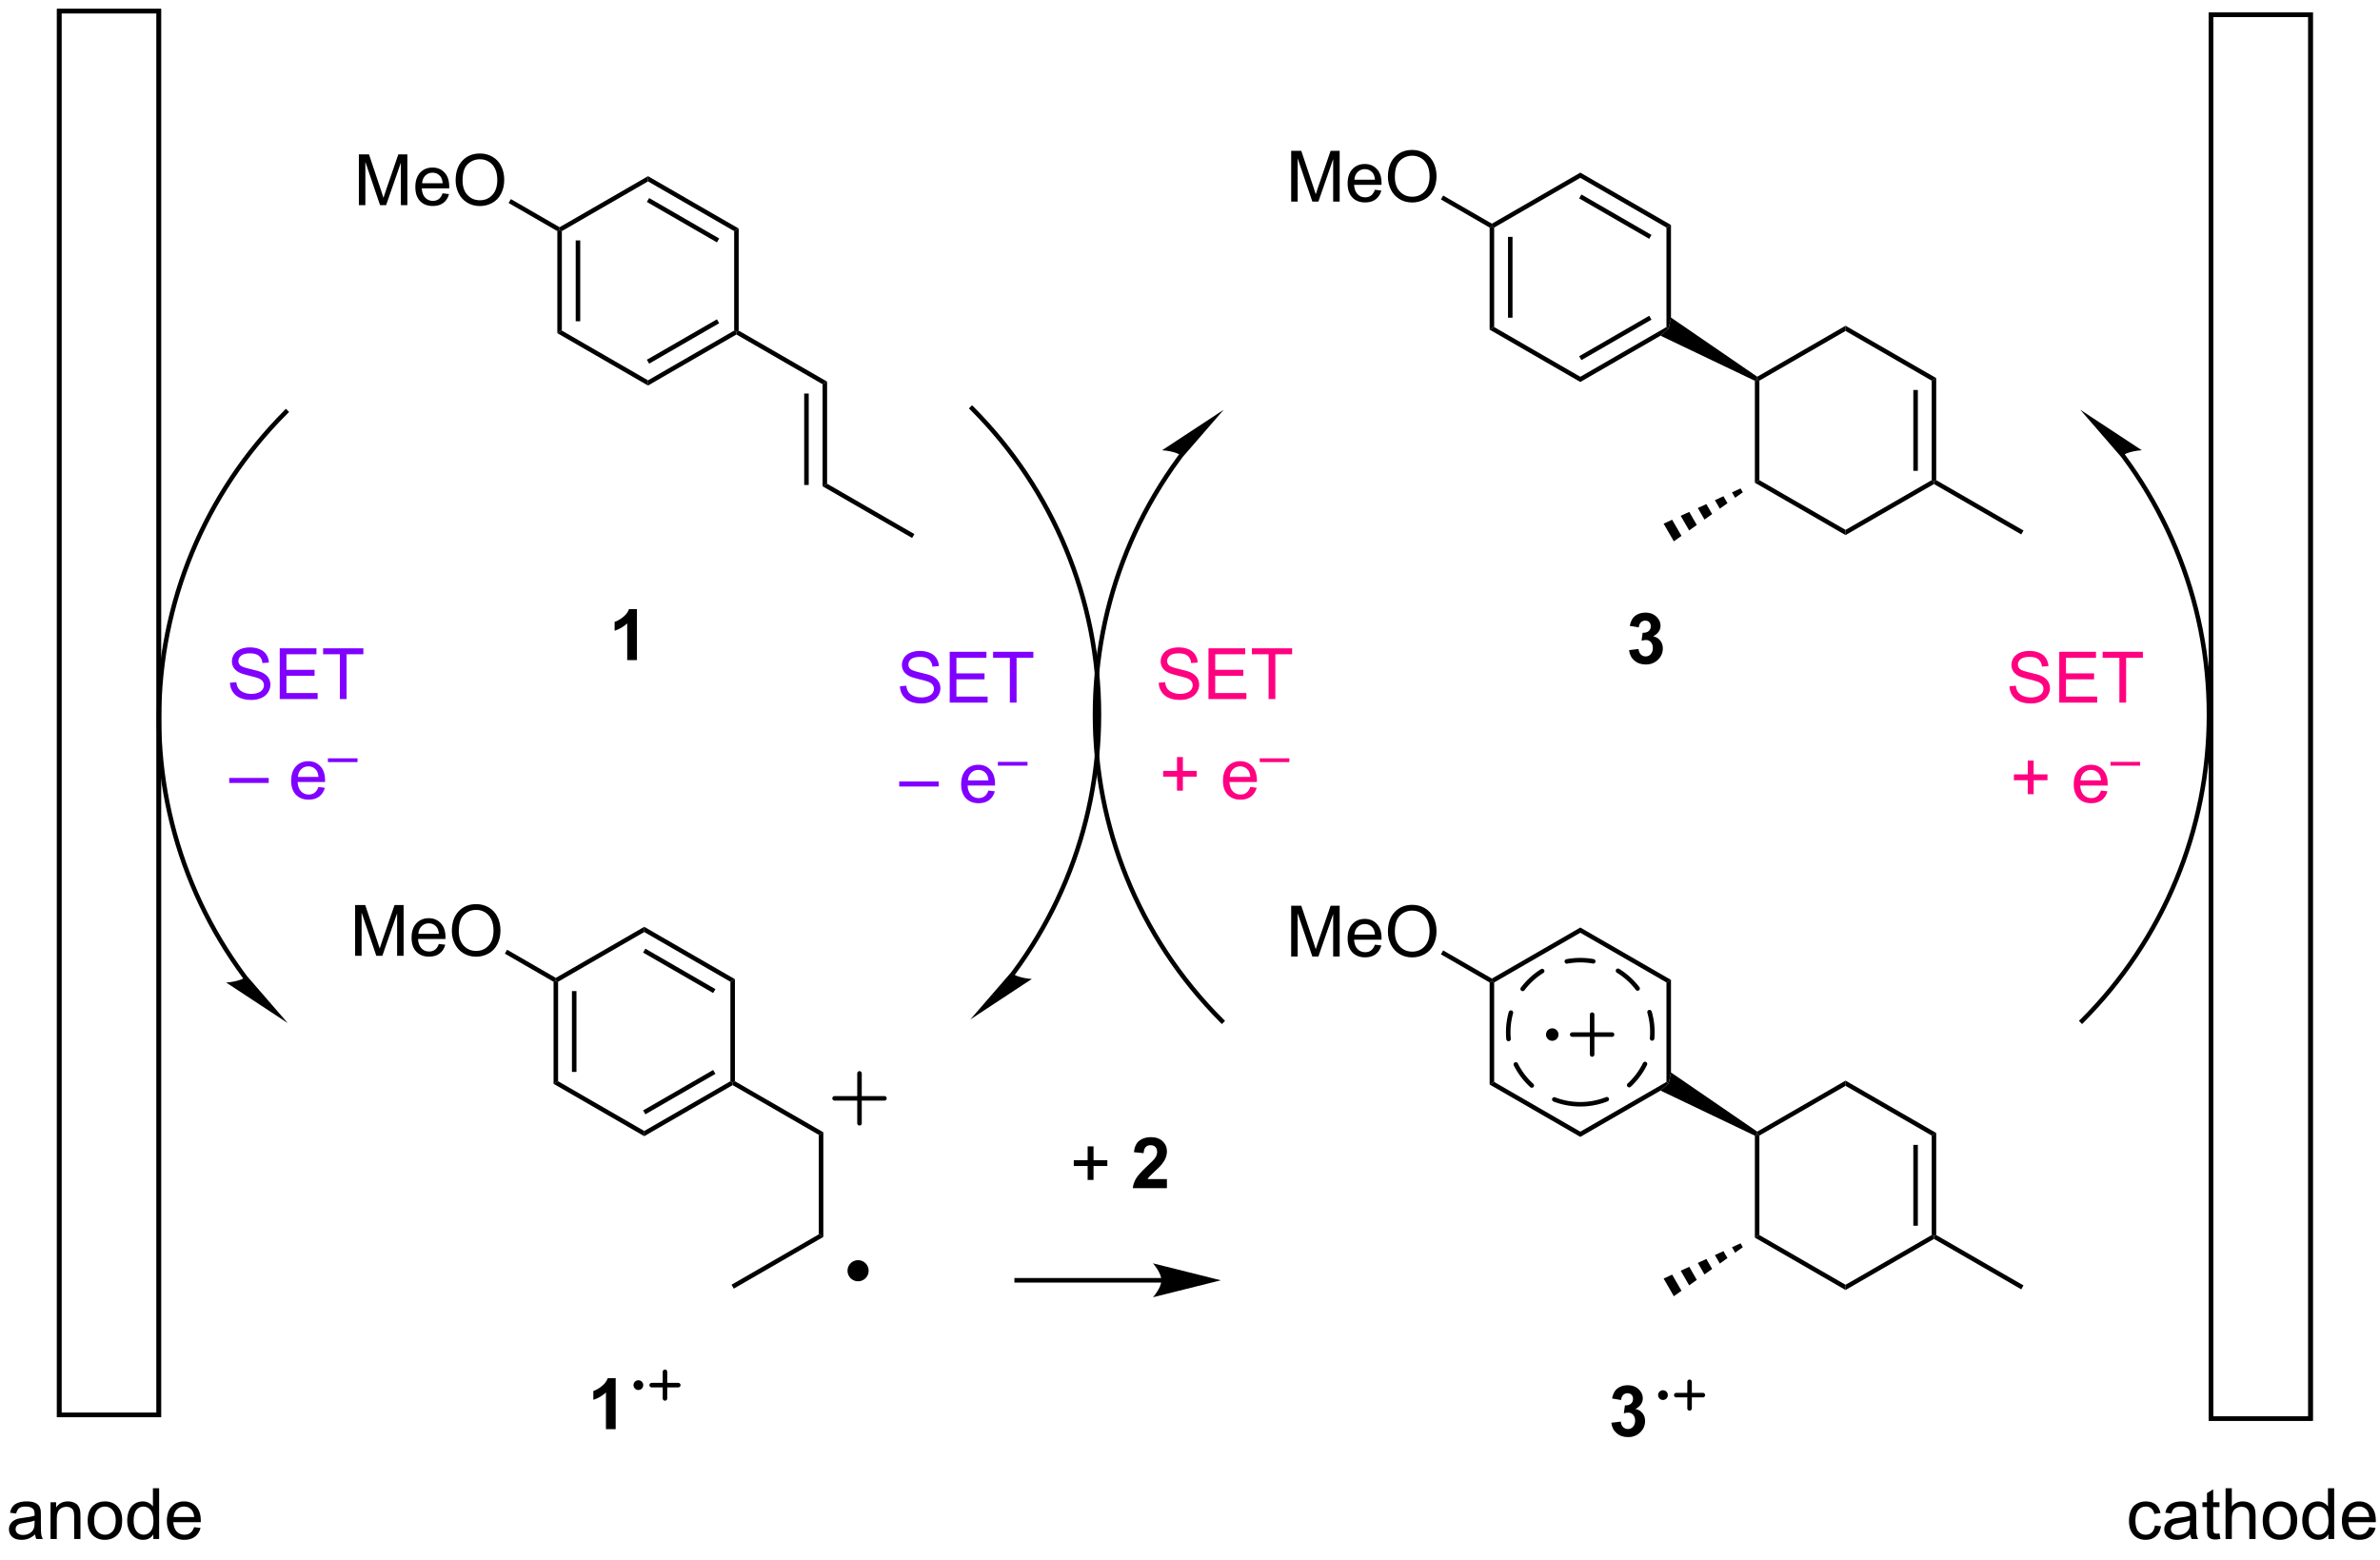 <?xml version="1.0" encoding="UTF-8"?>
<!DOCTYPE svg PUBLIC '-//W3C//DTD SVG 1.0//EN'
          'http://www.w3.org/TR/2001/REC-SVG-20010904/DTD/svg10.dtd'>
<svg stroke-dasharray="none" shape-rendering="auto" xmlns="http://www.w3.org/2000/svg" font-family="'Dialog'" text-rendering="auto" width="90" fill-opacity="1" color-interpolation="auto" color-rendering="auto" preserveAspectRatio="xMidYMid meet" font-size="12px" viewBox="0 0 90 59" fill="black" xmlns:xlink="http://www.w3.org/1999/xlink" stroke="black" image-rendering="auto" stroke-miterlimit="10" stroke-linecap="square" stroke-linejoin="miter" font-style="normal" stroke-width="1" height="59" stroke-dashoffset="0" font-weight="normal" stroke-opacity="1"
><!--Generated by the Batik Graphics2D SVG Generator--><defs id="genericDefs"
  /><g
  ><defs id="defs1"
    ><clipPath clipPathUnits="userSpaceOnUse" id="clipPath1"
      ><path d="M0.93 1.018 L277.373 1.018 L277.373 180.575 L0.93 180.575 L0.93 1.018 Z"
      /></clipPath
      ><clipPath clipPathUnits="userSpaceOnUse" id="clipPath2"
      ><path d="M0.93 1.018 L0.93 180.575 L277.373 180.575 L277.373 1.018 Z"
      /></clipPath
      ><clipPath clipPathUnits="userSpaceOnUse" id="clipPath3"
      ><path d="M94.297 74.853 L94.297 249.417 L363.054 249.417 L363.054 74.853 Z"
      /></clipPath
      ><clipPath clipPathUnits="userSpaceOnUse" id="clipPath4"
      ><path d="M93.539 74.853 L93.539 249.417 L362.296 249.417 L362.296 74.853 Z"
      /></clipPath
    ></defs
    ><g transform="scale(0.326,0.326) translate(-0.93,-1.018) matrix(1.029,0,0,1.029,-96.064,-75.976)"
    ><path d="M157.087 100.884 L157.342 100.736 L157.597 100.884 L157.597 112.098 L157.087 112.392 ZM159.159 101.932 L159.159 111.049 L159.669 111.049 L159.669 101.932 Z" stroke="none" clip-path="url(#clipPath3)"
    /></g
    ><g transform="scale(0.326,0.326) translate(-0.93,-1.018) matrix(1.029,0,0,1.029,-96.064,-75.976)"
    ><path d="M157.087 112.392 L157.597 112.098 L167.309 117.705 L167.309 118.294 Z" stroke="none" clip-path="url(#clipPath3)"
    /></g
    ><g transform="scale(0.326,0.326) translate(-0.93,-1.018) matrix(1.029,0,0,1.029,-96.064,-75.976)"
    ><path d="M167.309 118.294 L167.309 117.705 L177.021 112.098 L177.276 112.245 L177.276 112.54 ZM167.437 115.828 L175.332 111.27 L175.077 110.828 L167.181 115.386 Z" stroke="none" clip-path="url(#clipPath3)"
    /></g
    ><g transform="scale(0.326,0.326) translate(-0.93,-1.018) matrix(1.029,0,0,1.029,-96.064,-75.976)"
    ><path d="M177.531 112.098 L177.276 112.245 L177.021 112.098 L177.021 100.884 L177.531 100.589 Z" stroke="none" clip-path="url(#clipPath3)"
    /></g
    ><g transform="scale(0.326,0.326) translate(-0.93,-1.018) matrix(1.029,0,0,1.029,-96.064,-75.976)"
    ><path d="M177.531 100.589 L177.021 100.884 L167.309 95.277 L167.309 94.688 ZM175.332 101.712 L167.437 97.153 L167.181 97.595 L175.077 102.153 Z" stroke="none" clip-path="url(#clipPath3)"
    /></g
    ><g transform="scale(0.326,0.326) translate(-0.93,-1.018) matrix(1.029,0,0,1.029,-96.064,-75.976)"
    ><path d="M167.309 94.688 L167.309 95.277 L157.597 100.884 L157.342 100.736 L157.342 100.442 Z" stroke="none" clip-path="url(#clipPath3)"
    /></g
    ><g transform="scale(0.326,0.326) translate(-0.93,-1.018) matrix(1.029,0,0,1.029,-96.064,-75.976)"
    ><path d="M134.715 97.957 L134.715 92.231 L135.856 92.231 L137.213 96.285 Q137.4 96.85 137.486 97.132 Q137.583 96.819 137.791 96.215 L139.161 92.231 L140.181 92.231 L140.181 97.957 L139.45 97.957 L139.45 93.163 L137.786 97.957 L137.103 97.957 L135.447 93.082 L135.447 97.957 L134.715 97.957 ZM144.153 96.621 L144.879 96.71 Q144.708 97.348 144.241 97.699 Q143.778 98.051 143.056 98.051 Q142.145 98.051 141.611 97.491 Q141.08 96.928 141.08 95.918 Q141.08 94.871 141.619 94.293 Q142.158 93.715 143.017 93.715 Q143.848 93.715 144.374 94.283 Q144.903 94.848 144.903 95.874 Q144.903 95.936 144.9 96.061 L141.806 96.061 Q141.846 96.746 142.192 97.111 Q142.541 97.473 143.059 97.473 Q143.447 97.473 143.721 97.27 Q143.994 97.067 144.153 96.621 ZM141.846 95.483 L144.161 95.483 Q144.114 94.96 143.895 94.699 Q143.559 94.293 143.025 94.293 Q142.541 94.293 142.21 94.619 Q141.879 94.942 141.846 95.483 ZM145.623 95.168 Q145.623 93.741 146.388 92.936 Q147.154 92.129 148.365 92.129 Q149.157 92.129 149.792 92.509 Q150.43 92.887 150.763 93.564 Q151.1 94.241 151.1 95.1 Q151.1 95.973 150.748 96.66 Q150.396 97.348 149.75 97.702 Q149.107 98.056 148.36 98.056 Q147.553 98.056 146.915 97.665 Q146.279 97.272 145.951 96.598 Q145.623 95.921 145.623 95.168 ZM146.404 95.178 Q146.404 96.215 146.959 96.811 Q147.516 97.405 148.357 97.405 Q149.211 97.405 149.763 96.803 Q150.318 96.202 150.318 95.098 Q150.318 94.397 150.081 93.876 Q149.844 93.356 149.388 93.069 Q148.935 92.78 148.368 92.78 Q147.563 92.78 146.982 93.335 Q146.404 93.887 146.404 95.178 Z" stroke="none" clip-path="url(#clipPath3)"
    /></g
    ><g transform="scale(0.326,0.326) translate(-0.93,-1.018) matrix(1.029,0,0,1.029,-96.064,-75.976)"
    ><path d="M157.342 100.442 L157.342 100.736 L157.087 100.884 L151.595 97.713 L151.85 97.271 Z" stroke="none" clip-path="url(#clipPath3)"
    /></g
    ><g transform="scale(0.326,0.326) translate(-0.93,-1.018) matrix(1.029,0,0,1.029,-96.064,-75.976)"
    ><path d="M177.276 112.54 L177.276 112.245 L177.531 112.098 L187.498 117.852 L186.988 118.147 Z" stroke="none" clip-path="url(#clipPath3)"
    /></g
    ><g transform="scale(0.326,0.326) translate(-0.93,-1.018) matrix(1.029,0,0,1.029,-96.064,-75.976)"
    ><path d="M186.988 118.147 L187.498 117.852 L187.498 129.361 L186.988 129.655 ZM184.916 119.195 L184.916 129.508 L185.426 129.508 L185.426 119.195 Z" stroke="none" clip-path="url(#clipPath3)"
    /></g
    ><g transform="scale(0.326,0.326) translate(-0.93,-1.018) matrix(1.029,0,0,1.029,-96.064,-75.976)"
    ><path d="M186.988 129.655 L187.498 129.361 L197.337 135.042 L197.082 135.483 Z" stroke="none" clip-path="url(#clipPath3)"
    /></g
    ><g transform="scale(0.326,0.326) translate(-0.93,-1.018) matrix(1.029,0,0,1.029,-96.064,-75.976)"
    ><path d="M166.062 149.249 L164.965 149.249 L164.965 145.111 Q164.364 145.673 163.546 145.944 L163.546 144.946 Q163.976 144.806 164.478 144.415 Q164.984 144.022 165.171 143.499 L166.062 143.499 L166.062 149.249 Z" stroke="none" clip-path="url(#clipPath3)"
    /></g
    ><g transform="scale(0.326,0.326) translate(-0.93,-1.018) matrix(1.029,0,0,1.029,-96.064,-75.976)"
    ><path d="M176.852 197.176 L176.852 196.882 L177.107 196.734 L187.073 202.489 L186.563 202.783 Z" stroke="none" clip-path="url(#clipPath3)"
    /></g
    ><g transform="scale(0.326,0.326) translate(-0.93,-1.018) matrix(1.029,0,0,1.029,-96.064,-75.976)"
    ><path d="M186.563 202.783 L187.073 202.489 L187.073 214.292 L186.563 213.997 Z" stroke="none" clip-path="url(#clipPath3)"
    /></g
    ><g transform="scale(0.326,0.326) translate(-0.93,-1.018) matrix(1.029,0,0,1.029,-96.064,-75.976)"
    ><path d="M186.563 213.997 L187.073 214.292 L176.979 220.12 L176.724 219.678 Z" stroke="none" clip-path="url(#clipPath3)"
    /></g
    ><g stroke-width="0.51" transform="scale(0.326,0.326) translate(-0.93,-1.018) matrix(1.029,0,0,1.029,-96.064,-75.976)" stroke-linejoin="round" stroke-linecap="round"
    ><path fill="none" d="M188.337 198.664 L193.962 198.664 M191.15 195.851 L191.15 201.476" clip-path="url(#clipPath3)"
    /></g
    ><g transform="scale(0.326,0.326) translate(-0.93,-1.018) matrix(1.029,0,0,1.029,-96.064,-75.976)"
    ><path d="M190.99 219.038 C190.472 219.038 190.052 218.619 190.052 218.101 C190.052 217.583 190.472 217.163 190.99 217.163 C191.507 217.163 191.927 217.583 191.927 218.101 C191.927 218.619 191.507 219.038 190.99 219.038" stroke="none" clip-path="url(#clipPath3)"
    /></g
    ><g stroke-width="0.51" transform="scale(0.326,0.326) translate(-0.93,-1.018) matrix(1.029,0,0,1.029,-96.064,-75.976)" stroke-linejoin="round" stroke-linecap="round"
    ><path fill="none" d="M190.99 219.038 C190.472 219.038 190.052 218.619 190.052 218.101 C190.052 217.583 190.472 217.163 190.99 217.163 C191.507 217.163 191.927 217.583 191.927 218.101 C191.927 218.619 191.507 219.038 190.99 219.038" clip-path="url(#clipPath3)"
    /></g
    ><g transform="scale(0.326,0.326) translate(-0.93,-1.018) matrix(1.029,0,0,1.029,-96.064,-75.976)"
    ><path d="M163.664 235.963 L162.568 235.963 L162.568 231.825 Q161.966 232.388 161.149 232.659 L161.149 231.661 Q161.578 231.52 162.081 231.13 Q162.586 230.737 162.774 230.213 L163.664 230.213 L163.664 235.963 Z" stroke="none" clip-path="url(#clipPath3)"
    /></g
    ><g transform="scale(0.326,0.326) translate(-0.93,-1.018) matrix(1.029,0,0,1.029,-96.064,-75.976)"
    ><path d="M177.107 196.734 L176.852 196.882 L176.597 196.734 L176.597 185.52 L177.107 185.226 Z" stroke="none" clip-path="url(#clipPath3)"
    /></g
    ><g transform="scale(0.326,0.326) translate(-0.93,-1.018) matrix(1.029,0,0,1.029,-96.064,-75.976)"
    ><path d="M177.107 185.226 L176.597 185.52 L166.886 179.913 L166.886 179.324 ZM174.908 186.348 L167.013 181.789 L166.758 182.231 L174.653 186.79 Z" stroke="none" clip-path="url(#clipPath3)"
    /></g
    ><g transform="scale(0.326,0.326) translate(-0.93,-1.018) matrix(1.029,0,0,1.029,-96.064,-75.976)"
    ><path d="M166.886 179.324 L166.886 179.913 L157.174 185.52 L156.918 185.373 L156.918 185.078 Z" stroke="none" clip-path="url(#clipPath3)"
    /></g
    ><g transform="scale(0.326,0.326) translate(-0.93,-1.018) matrix(1.029,0,0,1.029,-96.064,-75.976)"
    ><path d="M156.663 185.52 L156.918 185.373 L157.174 185.52 L157.174 196.734 L156.663 197.029 ZM158.735 186.569 L158.735 195.686 L159.245 195.686 L159.245 186.569 Z" stroke="none" clip-path="url(#clipPath3)"
    /></g
    ><g transform="scale(0.326,0.326) translate(-0.93,-1.018) matrix(1.029,0,0,1.029,-96.064,-75.976)"
    ><path d="M156.663 197.029 L157.174 196.734 L166.886 202.342 L166.886 202.931 Z" stroke="none" clip-path="url(#clipPath3)"
    /></g
    ><g transform="scale(0.326,0.326) translate(-0.93,-1.018) matrix(1.029,0,0,1.029,-96.064,-75.976)"
    ><path d="M166.886 202.931 L166.886 202.342 L176.597 196.734 L176.852 196.882 L176.852 197.176 ZM167.013 200.465 L174.908 195.907 L174.653 195.465 L166.758 200.024 Z" stroke="none" clip-path="url(#clipPath3)"
    /></g
    ><g transform="scale(0.326,0.326) translate(-0.93,-1.018) matrix(1.029,0,0,1.029,-96.064,-75.976)"
    ><path d="M134.292 182.594 L134.292 176.867 L135.432 176.867 L136.789 180.922 Q136.976 181.487 137.062 181.768 Q137.159 181.456 137.367 180.852 L138.737 176.867 L139.758 176.867 L139.758 182.594 L139.026 182.594 L139.026 177.799 L137.362 182.594 L136.68 182.594 L135.023 177.719 L135.023 182.594 L134.292 182.594 ZM143.729 181.258 L144.456 181.346 Q144.284 181.984 143.818 182.336 Q143.354 182.688 142.633 182.688 Q141.721 182.688 141.187 182.128 Q140.656 181.565 140.656 180.555 Q140.656 179.508 141.195 178.93 Q141.734 178.352 142.594 178.352 Q143.424 178.352 143.95 178.919 Q144.479 179.484 144.479 180.511 Q144.479 180.573 144.476 180.698 L141.383 180.698 Q141.422 181.383 141.768 181.747 Q142.117 182.109 142.635 182.109 Q143.023 182.109 143.297 181.906 Q143.57 181.703 143.729 181.258 ZM141.422 180.12 L143.737 180.12 Q143.69 179.596 143.471 179.336 Q143.135 178.93 142.601 178.93 Q142.117 178.93 141.786 179.255 Q141.456 179.578 141.422 180.12 ZM145.199 179.805 Q145.199 178.378 145.965 177.573 Q146.73 176.766 147.941 176.766 Q148.733 176.766 149.368 177.146 Q150.006 177.524 150.34 178.201 Q150.676 178.878 150.676 179.737 Q150.676 180.609 150.324 181.297 Q149.972 181.984 149.327 182.339 Q148.684 182.693 147.936 182.693 Q147.129 182.693 146.491 182.302 Q145.855 181.909 145.527 181.234 Q145.199 180.557 145.199 179.805 ZM145.98 179.815 Q145.98 180.852 146.535 181.448 Q147.092 182.042 147.934 182.042 Q148.788 182.042 149.34 181.44 Q149.894 180.839 149.894 179.734 Q149.894 179.034 149.657 178.513 Q149.421 177.992 148.965 177.706 Q148.512 177.417 147.944 177.417 Q147.139 177.417 146.559 177.971 Q145.98 178.524 145.98 179.815 Z" stroke="none" clip-path="url(#clipPath3)"
    /></g
    ><g transform="scale(0.326,0.326) translate(-0.93,-1.018) matrix(1.029,0,0,1.029,-96.064,-75.976)"
    ><path d="M156.918 185.078 L156.918 185.373 L156.663 185.52 L151.171 182.35 L151.426 181.908 Z" stroke="none" clip-path="url(#clipPath3)"
    /></g
    ><g transform="scale(0.326,0.326) translate(-0.93,-1.018) matrix(1.029,0,0,1.029,-96.064,-75.976)"
    ><path d="M262.184 185.6 L262.439 185.453 L262.694 185.6 L262.694 196.814 L262.184 197.109 Z" stroke="none" clip-path="url(#clipPath3)"
    /></g
    ><g transform="scale(0.326,0.326) translate(-0.93,-1.018) matrix(1.029,0,0,1.029,-96.064,-75.976)"
    ><path d="M262.184 197.109 L262.694 196.814 L272.406 202.421 L272.406 203.011 Z" stroke="none" clip-path="url(#clipPath3)"
    /></g
    ><g transform="scale(0.326,0.326) translate(-0.93,-1.018) matrix(1.029,0,0,1.029,-96.064,-75.976)"
    ><path d="M272.406 203.011 L272.406 202.421 L282.117 196.814 L282.372 196.962 L281.447 197.791 Z" stroke="none" clip-path="url(#clipPath3)"
    /></g
    ><g transform="scale(0.326,0.326) translate(-0.93,-1.018) matrix(1.029,0,0,1.029,-96.064,-75.976)"
    ><path d="M282.627 195.745 L282.372 196.962 L282.117 196.814 L282.117 185.6 L282.627 185.306 Z" stroke="none" clip-path="url(#clipPath3)"
    /></g
    ><g transform="scale(0.326,0.326) translate(-0.93,-1.018) matrix(1.029,0,0,1.029,-96.064,-75.976)"
    ><path d="M282.627 185.306 L282.117 185.6 L272.406 179.993 L272.406 179.404 Z" stroke="none" clip-path="url(#clipPath3)"
    /></g
    ><g transform="scale(0.326,0.326) translate(-0.93,-1.018) matrix(1.029,0,0,1.029,-96.064,-75.976)"
    ><path d="M272.406 179.404 L272.406 179.993 L262.694 185.6 L262.439 185.453 L262.439 185.158 Z" stroke="none" clip-path="url(#clipPath3)"
    /></g
    ><g stroke-miterlimit="3" stroke-dasharray="3" stroke-width="0.51" transform="scale(0.326,0.326) translate(-0.93,-1.018) matrix(1.029,0,0,1.029,-96.064,-75.976)" stroke-linecap="round" stroke-linejoin="round"
    ><path fill="none" d="M272.406 199.333 C267.918 199.333 264.28 195.695 264.28 191.207 C264.28 186.72 267.918 183.082 272.406 183.082 C276.893 183.082 280.531 186.72 280.531 191.207 C280.531 195.695 276.893 199.333 272.406 199.333" clip-path="url(#clipPath3)"
    /></g
    ><g stroke-width="0.51" transform="scale(0.326,0.326) translate(-0.93,-1.018) matrix(1.029,0,0,1.029,-96.064,-75.976)" stroke-linejoin="round" stroke-linecap="round"
    ><path fill="none" d="M271.49 191.474 L275.985 191.474 M273.738 189.226 L273.738 193.721" clip-path="url(#clipPath3)"
    /></g
    ><g transform="scale(0.326,0.326) translate(-0.93,-1.018) matrix(1.029,0,0,1.029,-96.064,-75.976)"
    ><path d="M269.242 191.923 C268.994 191.923 268.793 191.722 268.793 191.474 C268.793 191.225 268.994 191.024 269.242 191.024 C269.49 191.024 269.692 191.225 269.692 191.474 C269.692 191.722 269.49 191.923 269.242 191.923" stroke="none" clip-path="url(#clipPath3)"
    /></g
    ><g stroke-width="0.51" transform="scale(0.326,0.326) translate(-0.93,-1.018) matrix(1.029,0,0,1.029,-96.064,-75.976)" stroke-linejoin="round" stroke-linecap="round"
    ><path fill="none" d="M269.242 191.923 C268.994 191.923 268.793 191.722 268.793 191.474 C268.793 191.225 268.994 191.024 269.242 191.024 C269.49 191.024 269.692 191.225 269.692 191.474 C269.692 191.722 269.49 191.923 269.242 191.923" clip-path="url(#clipPath3)"
    /></g
    ><g transform="scale(0.326,0.326) translate(-0.93,-1.018) matrix(1.029,0,0,1.029,-96.064,-75.976)"
    ><path d="M239.812 182.674 L239.812 176.947 L240.952 176.947 L242.309 181.002 Q242.497 181.567 242.583 181.848 Q242.679 181.536 242.887 180.931 L244.257 176.947 L245.278 176.947 L245.278 182.674 L244.546 182.674 L244.546 177.879 L242.882 182.674 L242.2 182.674 L240.544 177.799 L240.544 182.674 L239.812 182.674 ZM249.249 181.338 L249.976 181.426 Q249.804 182.064 249.338 182.416 Q248.874 182.767 248.153 182.767 Q247.242 182.767 246.708 182.208 Q246.176 181.645 246.176 180.635 Q246.176 179.588 246.715 179.01 Q247.255 178.431 248.114 178.431 Q248.945 178.431 249.471 178.999 Q249.999 179.564 249.999 180.59 Q249.999 180.653 249.997 180.778 L246.903 180.778 Q246.942 181.463 247.288 181.827 Q247.637 182.189 248.156 182.189 Q248.544 182.189 248.817 181.986 Q249.09 181.783 249.249 181.338 ZM246.942 180.2 L249.257 180.2 Q249.21 179.676 248.992 179.416 Q248.656 179.01 248.122 179.01 Q247.637 179.01 247.307 179.335 Q246.976 179.658 246.942 180.2 ZM250.719 179.885 Q250.719 178.458 251.485 177.653 Q252.251 176.845 253.462 176.845 Q254.253 176.845 254.889 177.226 Q255.527 177.603 255.86 178.28 Q256.196 178.958 256.196 179.817 Q256.196 180.689 255.844 181.377 Q255.493 182.064 254.847 182.418 Q254.204 182.773 253.456 182.773 Q252.649 182.773 252.011 182.382 Q251.376 181.989 251.048 181.314 Q250.719 180.637 250.719 179.885 ZM251.501 179.895 Q251.501 180.931 252.055 181.528 Q252.613 182.121 253.454 182.121 Q254.308 182.121 254.86 181.52 Q255.415 180.918 255.415 179.814 Q255.415 179.114 255.178 178.593 Q254.941 178.072 254.485 177.786 Q254.032 177.496 253.464 177.496 Q252.66 177.496 252.079 178.051 Q251.501 178.603 251.501 179.895 Z" stroke="none" clip-path="url(#clipPath3)"
    /></g
    ><g transform="scale(0.326,0.326) translate(-0.93,-1.018) matrix(1.029,0,0,1.029,-96.064,-75.976)"
    ><path d="M262.439 185.158 L262.439 185.453 L262.184 185.6 L256.692 182.429 L256.947 181.988 Z" stroke="none" clip-path="url(#clipPath3)"
    /></g
    ><g transform="scale(0.326,0.326) translate(-0.93,-1.018) matrix(1.029,0,0,1.029,-96.064,-75.976)"
    ><path d="M281.447 197.791 L282.372 196.962 L282.627 195.745 L292.35 202.415 L292.339 202.716 L292.084 202.876 Z" stroke="none" clip-path="url(#clipPath3)"
    /></g
    ><g transform="scale(0.326,0.326) translate(-0.93,-1.018) matrix(1.029,0,0,1.029,-96.064,-75.976)"
    ><path d="M292.084 202.876 L292.339 202.716 L292.594 202.863 L292.594 214.077 L292.084 214.372 Z" stroke="none" clip-path="url(#clipPath3)"
    /></g
    ><g transform="scale(0.326,0.326) translate(-0.93,-1.018) matrix(1.029,0,0,1.029,-96.064,-75.976)"
    ><path d="M292.084 214.372 L292.594 214.077 L302.306 219.684 L302.306 220.274 Z" stroke="none" clip-path="url(#clipPath3)"
    /></g
    ><g transform="scale(0.326,0.326) translate(-0.93,-1.018) matrix(1.029,0,0,1.029,-96.064,-75.976)"
    ><path d="M302.306 220.274 L302.306 219.684 L312.018 214.077 L312.273 214.225 L312.273 214.519 Z" stroke="none" clip-path="url(#clipPath3)"
    /></g
    ><g transform="scale(0.326,0.326) translate(-0.93,-1.018) matrix(1.029,0,0,1.029,-96.064,-75.976)"
    ><path d="M312.528 214.077 L312.273 214.225 L312.018 214.077 L312.018 202.863 L312.528 202.569 ZM310.456 213.029 L310.456 203.912 L309.946 203.912 L309.946 213.029 Z" stroke="none" clip-path="url(#clipPath3)"
    /></g
    ><g transform="scale(0.326,0.326) translate(-0.93,-1.018) matrix(1.029,0,0,1.029,-96.064,-75.976)"
    ><path d="M312.528 202.569 L312.018 202.863 L302.306 197.256 L302.306 196.667 Z" stroke="none" clip-path="url(#clipPath3)"
    /></g
    ><g transform="scale(0.326,0.326) translate(-0.93,-1.018) matrix(1.029,0,0,1.029,-96.064,-75.976)"
    ><path d="M302.306 196.667 L302.306 197.256 L292.594 202.863 L292.339 202.716 L292.35 202.415 Z" stroke="none" clip-path="url(#clipPath3)"
    /></g
    ><g transform="scale(0.326,0.326) translate(-0.93,-1.018) matrix(1.029,0,0,1.029,-96.064,-75.976)"
    ><path d="M290.724 215.452 L289.86 216.066 L289.505 215.451 L290.469 215.01 ZM288.996 216.679 L288.132 217.293 L287.578 216.334 L288.542 215.893 ZM287.268 217.907 L286.404 218.521 L285.651 217.217 L286.615 216.775 ZM285.54 219.134 L284.676 219.748 L283.724 218.1 L284.688 217.658 ZM283.812 220.362 L282.948 220.976 L281.797 218.982 L282.76 218.541 Z" stroke="none" clip-path="url(#clipPath3)"
    /></g
    ><g transform="scale(0.326,0.326) translate(-0.93,-1.018) matrix(1.029,0,0,1.029,-96.064,-75.976)"
    ><path d="M312.273 214.519 L312.273 214.225 L312.528 214.077 L322.367 219.758 L322.112 220.2 Z" stroke="none" clip-path="url(#clipPath3)"
    /></g
    ><g transform="scale(0.326,0.326) translate(-0.93,-1.018) matrix(1.029,0,0,1.029,-96.064,-75.976)"
    ><path d="M262.184 100.484 L262.439 100.337 L262.694 100.484 L262.694 111.698 L262.184 111.993 ZM264.255 101.533 L264.255 110.649 L264.765 110.649 L264.765 101.533 Z" stroke="none" clip-path="url(#clipPath3)"
    /></g
    ><g transform="scale(0.326,0.326) translate(-0.93,-1.018) matrix(1.029,0,0,1.029,-96.064,-75.976)"
    ><path d="M262.184 111.993 L262.694 111.698 L272.406 117.305 L272.406 117.894 Z" stroke="none" clip-path="url(#clipPath3)"
    /></g
    ><g transform="scale(0.326,0.326) translate(-0.93,-1.018) matrix(1.029,0,0,1.029,-96.064,-75.976)"
    ><path d="M272.406 117.894 L272.406 117.305 L282.117 111.698 L282.372 111.845 L281.447 112.675 ZM272.533 115.429 L280.428 110.87 L280.173 110.428 L272.278 114.987 Z" stroke="none" clip-path="url(#clipPath3)"
    /></g
    ><g transform="scale(0.326,0.326) translate(-0.93,-1.018) matrix(1.029,0,0,1.029,-96.064,-75.976)"
    ><path d="M282.627 110.629 L282.372 111.845 L282.117 111.698 L282.117 100.484 L282.627 100.189 Z" stroke="none" clip-path="url(#clipPath3)"
    /></g
    ><g transform="scale(0.326,0.326) translate(-0.93,-1.018) matrix(1.029,0,0,1.029,-96.064,-75.976)"
    ><path d="M282.627 100.189 L282.117 100.484 L272.406 94.877 L272.406 94.288 ZM280.428 101.312 L272.533 96.754 L272.278 97.195 L280.173 101.754 Z" stroke="none" clip-path="url(#clipPath3)"
    /></g
    ><g transform="scale(0.326,0.326) translate(-0.93,-1.018) matrix(1.029,0,0,1.029,-96.064,-75.976)"
    ><path d="M272.406 94.288 L272.406 94.877 L262.694 100.484 L262.439 100.337 L262.439 100.042 Z" stroke="none" clip-path="url(#clipPath3)"
    /></g
    ><g transform="scale(0.326,0.326) translate(-0.93,-1.018) matrix(1.029,0,0,1.029,-96.064,-75.976)"
    ><path d="M239.812 97.557 L239.812 91.831 L240.952 91.831 L242.309 95.885 Q242.497 96.451 242.583 96.732 Q242.679 96.419 242.887 95.815 L244.257 91.831 L245.278 91.831 L245.278 97.557 L244.546 97.557 L244.546 92.763 L242.882 97.557 L242.2 97.557 L240.544 92.682 L240.544 97.557 L239.812 97.557 ZM249.249 96.222 L249.976 96.31 Q249.804 96.948 249.338 97.3 Q248.874 97.651 248.153 97.651 Q247.242 97.651 246.708 97.091 Q246.176 96.529 246.176 95.518 Q246.176 94.472 246.715 93.893 Q247.255 93.315 248.114 93.315 Q248.945 93.315 249.471 93.883 Q249.999 94.448 249.999 95.474 Q249.999 95.537 249.997 95.662 L246.903 95.662 Q246.942 96.347 247.288 96.711 Q247.637 97.073 248.156 97.073 Q248.544 97.073 248.817 96.87 Q249.09 96.667 249.249 96.222 ZM246.942 95.083 L249.257 95.083 Q249.21 94.56 248.992 94.3 Q248.656 93.893 248.122 93.893 Q247.637 93.893 247.307 94.219 Q246.976 94.542 246.942 95.083 ZM250.719 94.768 Q250.719 93.341 251.485 92.537 Q252.251 91.729 253.462 91.729 Q254.253 91.729 254.889 92.109 Q255.527 92.487 255.86 93.164 Q256.196 93.841 256.196 94.701 Q256.196 95.573 255.844 96.26 Q255.493 96.948 254.847 97.302 Q254.204 97.656 253.456 97.656 Q252.649 97.656 252.011 97.266 Q251.376 96.873 251.048 96.198 Q250.719 95.521 250.719 94.768 ZM251.501 94.779 Q251.501 95.815 252.055 96.412 Q252.613 97.005 253.454 97.005 Q254.308 97.005 254.86 96.404 Q255.415 95.802 255.415 94.698 Q255.415 93.998 255.178 93.477 Q254.941 92.956 254.485 92.669 Q254.032 92.38 253.464 92.38 Q252.66 92.38 252.079 92.935 Q251.501 93.487 251.501 94.779 Z" stroke="none" clip-path="url(#clipPath3)"
    /></g
    ><g transform="scale(0.326,0.326) translate(-0.93,-1.018) matrix(1.029,0,0,1.029,-96.064,-75.976)"
    ><path d="M262.439 100.042 L262.439 100.337 L262.184 100.484 L256.692 97.313 L256.947 96.871 Z" stroke="none" clip-path="url(#clipPath3)"
    /></g
    ><g transform="scale(0.326,0.326) translate(-0.93,-1.018) matrix(1.029,0,0,1.029,-96.064,-75.976)"
    ><path d="M281.447 112.675 L282.372 111.845 L282.627 110.629 L292.35 117.299 L292.339 117.6 L292.084 117.76 Z" stroke="none" clip-path="url(#clipPath3)"
    /></g
    ><g transform="scale(0.326,0.326) translate(-0.93,-1.018) matrix(1.029,0,0,1.029,-96.064,-75.976)"
    ><path d="M292.084 117.76 L292.339 117.6 L292.594 117.747 L292.594 128.961 L292.084 129.256 Z" stroke="none" clip-path="url(#clipPath3)"
    /></g
    ><g transform="scale(0.326,0.326) translate(-0.93,-1.018) matrix(1.029,0,0,1.029,-96.064,-75.976)"
    ><path d="M292.084 129.256 L292.594 128.961 L302.306 134.568 L302.306 135.157 Z" stroke="none" clip-path="url(#clipPath3)"
    /></g
    ><g transform="scale(0.326,0.326) translate(-0.93,-1.018) matrix(1.029,0,0,1.029,-96.064,-75.976)"
    ><path d="M302.306 135.157 L302.306 134.568 L312.018 128.961 L312.273 129.108 L312.273 129.403 Z" stroke="none" clip-path="url(#clipPath3)"
    /></g
    ><g transform="scale(0.326,0.326) translate(-0.93,-1.018) matrix(1.029,0,0,1.029,-96.064,-75.976)"
    ><path d="M312.528 128.961 L312.273 129.108 L312.018 128.961 L312.018 117.747 L312.528 117.453 ZM310.456 127.912 L310.456 118.796 L309.946 118.796 L309.946 127.912 Z" stroke="none" clip-path="url(#clipPath3)"
    /></g
    ><g transform="scale(0.326,0.326) translate(-0.93,-1.018) matrix(1.029,0,0,1.029,-96.064,-75.976)"
    ><path d="M312.528 117.453 L312.018 117.747 L302.306 112.14 L302.306 111.551 Z" stroke="none" clip-path="url(#clipPath3)"
    /></g
    ><g transform="scale(0.326,0.326) translate(-0.93,-1.018) matrix(1.029,0,0,1.029,-96.064,-75.976)"
    ><path d="M302.306 111.551 L302.306 112.14 L292.594 117.747 L292.339 117.6 L292.35 117.299 Z" stroke="none" clip-path="url(#clipPath3)"
    /></g
    ><g transform="scale(0.326,0.326) translate(-0.93,-1.018) matrix(1.029,0,0,1.029,-96.064,-75.976)"
    ><path d="M290.724 130.336 L289.86 130.949 L289.505 130.335 L290.469 129.894 ZM288.996 131.563 L288.132 132.177 L287.578 131.218 L288.542 130.776 ZM287.268 132.791 L286.404 133.404 L285.651 132.101 L286.615 131.659 ZM285.54 134.018 L284.676 134.632 L283.724 132.983 L284.688 132.542 ZM283.812 135.246 L282.948 135.859 L281.797 133.866 L282.76 133.425 Z" stroke="none" clip-path="url(#clipPath3)"
    /></g
    ><g transform="scale(0.326,0.326) translate(-0.93,-1.018) matrix(1.029,0,0,1.029,-96.064,-75.976)"
    ><path d="M312.273 129.403 L312.273 129.108 L312.528 128.961 L322.367 134.642 L322.112 135.084 Z" stroke="none" clip-path="url(#clipPath3)"
    /></g
    ><g transform="scale(0.326,0.326) translate(-0.93,-1.018) matrix(1.029,0,0,1.029,-96.064,-75.976)"
    ><path d="M275.904 235.242 L276.967 235.114 Q277.016 235.52 277.238 235.736 Q277.462 235.95 277.779 235.95 Q278.118 235.95 278.35 235.692 Q278.584 235.434 278.584 234.997 Q278.584 234.583 278.36 234.34 Q278.139 234.098 277.818 234.098 Q277.608 234.098 277.313 234.179 L277.436 233.286 Q277.881 233.296 278.115 233.093 Q278.35 232.887 278.35 232.546 Q278.35 232.257 278.178 232.085 Q278.006 231.913 277.72 231.913 Q277.438 231.913 277.238 232.109 Q277.04 232.304 276.998 232.679 L275.985 232.507 Q276.092 231.989 276.303 231.679 Q276.516 231.367 276.897 231.19 Q277.279 231.012 277.751 231.012 Q278.561 231.012 279.048 231.528 Q279.451 231.95 279.451 232.481 Q279.451 233.234 278.626 233.684 Q279.118 233.788 279.412 234.156 Q279.709 234.523 279.709 235.044 Q279.709 235.796 279.157 236.33 Q278.608 236.861 277.787 236.861 Q277.009 236.861 276.496 236.413 Q275.985 235.965 275.904 235.242 Z" stroke="none" clip-path="url(#clipPath3)"
    /></g
    ><g transform="scale(0.326,0.326) translate(-0.93,-1.018) matrix(1.029,0,0,1.029,-96.064,-75.976)"
    ><path d="M277.903 148.127 L278.965 148 Q279.015 148.406 279.236 148.622 Q279.46 148.836 279.778 148.836 Q280.116 148.836 280.348 148.578 Q280.582 148.32 280.582 147.883 Q280.582 147.469 280.358 147.226 Q280.137 146.984 279.817 146.984 Q279.606 146.984 279.311 147.065 L279.434 146.172 Q279.879 146.182 280.113 145.979 Q280.348 145.773 280.348 145.432 Q280.348 145.143 280.176 144.971 Q280.004 144.799 279.718 144.799 Q279.436 144.799 279.236 144.995 Q279.038 145.19 278.996 145.565 L277.983 145.393 Q278.09 144.875 278.301 144.565 Q278.515 144.252 278.895 144.075 Q279.278 143.898 279.749 143.898 Q280.559 143.898 281.046 144.414 Q281.45 144.836 281.45 145.367 Q281.45 146.12 280.624 146.57 Q281.116 146.674 281.41 147.041 Q281.707 147.409 281.707 147.929 Q281.707 148.682 281.155 149.216 Q280.606 149.747 279.785 149.747 Q279.007 149.747 278.494 149.299 Q277.983 148.851 277.903 148.127 Z" stroke="none" clip-path="url(#clipPath3)"
    /></g
    ><g transform="scale(0.326,0.326) translate(-0.93,-1.018) matrix(1.029,0,0,1.029,-96.064,-75.976)"
    ><path d="M208.627 184.792 L208.627 184.791 L208.632 184.785 C208.648 184.764 208.662 184.745 208.678 184.724 C208.708 184.684 208.738 184.644 208.768 184.603 C209.246 183.957 209.707 183.3 210.152 182.633 C211.931 179.965 213.441 177.135 214.662 174.185 C217.106 168.286 218.399 161.911 218.399 155.402 C218.399 148.894 217.106 142.518 214.662 136.619 C212.219 130.72 208.625 125.298 204.023 120.696 L203.842 120.516 L203.482 120.876 L203.662 121.057 C208.217 125.612 211.773 130.977 214.191 136.815 C216.609 142.652 217.888 148.961 217.888 155.402 C217.888 161.844 216.609 168.153 214.191 173.99 C212.982 176.909 211.488 179.71 209.727 182.35 C209.287 183.01 208.83 183.661 208.357 184.3 C208.328 184.34 208.298 184.38 208.268 184.42 C208.254 184.439 208.238 184.46 208.224 184.48 L208.219 184.487 L208.218 184.488 L208.066 184.693 L208.475 184.997 L208.627 184.792 ZM203.639 189.773 L210.581 185.202 C210.581 185.202 208.968 185.128 208.222 184.482 Z" stroke="none" clip-path="url(#clipPath3)"
    /></g
    ><g transform="scale(0.326,0.326) translate(-0.93,-1.018) matrix(1.029,0,0,1.029,-95.284,-75.976)"
    ><path d="M226.451 126.007 L226.45 126.009 C226.419 126.051 226.388 126.092 226.357 126.133 C226.296 126.215 226.235 126.298 226.174 126.381 C225.687 127.043 225.219 127.715 224.77 128.395 C222.973 131.117 221.476 133.978 220.278 136.933 C217.882 142.841 216.684 149.121 216.684 155.402 C216.684 167.966 221.477 180.526 231.06 190.108 L231.24 190.289 L231.601 189.928 L231.42 189.748 C221.934 180.261 217.194 167.83 217.194 155.402 C217.194 149.187 218.379 142.971 220.75 137.124 C221.936 134.201 223.418 131.369 225.196 128.676 C225.641 128.003 226.104 127.338 226.585 126.683 C226.646 126.601 226.706 126.519 226.767 126.438 C226.797 126.397 226.828 126.356 226.858 126.315 L226.859 126.313 L227.012 126.109 L226.604 125.803 L226.451 126.007 ZM231.445 121.027 L224.499 125.593 C224.499 125.593 226.112 125.668 226.857 126.315 Z" stroke="none" clip-path="url(#clipPath4)"
    /></g
    ><g transform="scale(0.326,0.326) translate(-0.93,-1.018) matrix(1.029,0,0,1.029,-96.064,-75.976)"
    ><path d="M333.345 126.312 L333.346 126.313 L333.355 126.325 C333.37 126.345 333.385 126.365 333.399 126.385 C333.429 126.424 333.459 126.465 333.488 126.505 C333.961 127.144 334.418 127.794 334.858 128.454 C336.619 131.094 338.113 133.896 339.322 136.814 C341.74 142.651 343.019 148.96 343.019 155.402 C343.019 161.843 341.74 168.152 339.322 173.99 C336.904 179.827 333.348 185.193 328.793 189.748 L328.613 189.928 L328.973 190.289 L329.154 190.108 C333.756 185.506 337.35 180.084 339.793 174.185 C342.237 168.286 343.529 161.91 343.529 155.402 C343.529 148.893 342.237 142.518 339.793 136.619 C338.572 133.669 337.062 130.839 335.283 128.171 C334.838 127.504 334.377 126.847 333.898 126.201 C333.868 126.16 333.839 126.12 333.809 126.08 C333.793 126.06 333.778 126.04 333.764 126.02 L333.757 126.013 L333.76 126.016 L333.611 125.808 L333.196 126.105 L333.345 126.313 ZM328.762 121.02 L333.345 126.311 C334.091 125.665 335.704 125.591 335.704 125.591 Z" stroke="none" clip-path="url(#clipPath3)"
    /></g
    ><g transform="scale(0.326,0.326) translate(-0.93,-1.018) matrix(1.029,0,0,1.029,-96.064,-75.976)"
    ><path d="M122.114 184.888 L122.113 184.887 L122.107 184.879 C122.093 184.859 122.078 184.839 122.063 184.819 C122.033 184.78 122.004 184.739 121.974 184.7 C121.501 184.06 121.044 183.41 120.604 182.75 C118.843 180.11 117.349 177.308 116.14 174.39 C113.722 168.552 112.443 162.243 112.443 155.802 C112.443 149.361 113.722 143.052 116.14 137.214 C118.558 131.377 122.115 126.011 126.669 121.456 L126.85 121.276 L126.489 120.915 L126.309 121.096 C121.707 125.698 118.112 131.12 115.669 137.019 C113.225 142.918 111.933 149.294 111.933 155.802 C111.933 162.31 113.225 168.686 115.669 174.585 C116.891 177.535 118.4 180.364 120.179 183.033 C120.624 183.7 121.085 184.357 121.564 185.003 C121.594 185.043 121.624 185.083 121.654 185.124 C121.669 185.144 121.684 185.164 121.699 185.185 L121.705 185.192 L121.705 185.192 L121.857 185.397 L122.267 185.093 L122.115 184.888 ZM126.694 190.176 L122.111 184.885 C121.365 185.53 119.752 185.605 119.752 185.605 Z" stroke="none" clip-path="url(#clipPath3)"
    /></g
    ><g fill="rgb(128,0,255)" transform="scale(0.326,0.326) translate(-0.93,-1.018) matrix(1.029,0,0,1.029,-96.064,-75.976)" stroke="rgb(128,0,255)"
    ><path d="M120.184 151.803 L120.9 151.741 Q120.95 152.17 121.135 152.446 Q121.322 152.722 121.713 152.892 Q122.104 153.061 122.591 153.061 Q123.025 153.061 123.356 152.933 Q123.69 152.803 123.851 152.579 Q124.013 152.355 124.013 152.09 Q124.013 151.819 123.856 151.618 Q123.7 151.418 123.341 151.28 Q123.112 151.191 122.322 151.001 Q121.533 150.811 121.216 150.644 Q120.807 150.428 120.604 150.11 Q120.403 149.793 120.403 149.397 Q120.403 148.965 120.648 148.587 Q120.895 148.209 121.367 148.014 Q121.841 147.819 122.419 147.819 Q123.057 147.819 123.541 148.024 Q124.028 148.23 124.288 148.629 Q124.552 149.027 124.572 149.53 L123.846 149.584 Q123.786 149.043 123.447 148.767 Q123.112 148.488 122.45 148.488 Q121.763 148.488 121.447 148.741 Q121.135 148.991 121.135 149.347 Q121.135 149.655 121.356 149.855 Q121.575 150.053 122.499 150.264 Q123.424 150.472 123.768 150.629 Q124.268 150.858 124.505 151.212 Q124.744 151.566 124.744 152.027 Q124.744 152.483 124.481 152.889 Q124.221 153.293 123.729 153.519 Q123.239 153.743 122.627 153.743 Q121.848 153.743 121.322 153.517 Q120.799 153.287 120.499 152.834 Q120.2 152.379 120.184 151.803 ZM125.794 153.644 L125.794 147.918 L129.934 147.918 L129.934 148.592 L126.552 148.592 L126.552 150.347 L129.721 150.347 L129.721 151.019 L126.552 151.019 L126.552 152.967 L130.067 152.967 L130.067 153.644 L125.794 153.644 ZM132.572 153.644 L132.572 148.592 L130.684 148.592 L130.684 147.918 L135.223 147.918 L135.223 148.592 L133.33 148.592 L133.33 153.644 L132.572 153.644 Z" stroke="none" clip-path="url(#clipPath3)"
    /></g
    ><g fill="rgb(128,0,255)" transform="scale(0.326,0.326) translate(-0.93,-1.018) matrix(1.029,0,0,1.029,-96.064,-75.976)" stroke="rgb(128,0,255)"
    ><path d="M120.1 163.105 L120.1 162.537 L124.551 162.537 L124.551 163.105 L120.1 163.105 ZM130.155 163.558 L130.882 163.647 Q130.71 164.285 130.244 164.637 Q129.78 164.988 129.059 164.988 Q128.147 164.988 127.613 164.428 Q127.082 163.866 127.082 162.855 Q127.082 161.808 127.621 161.23 Q128.16 160.652 129.02 160.652 Q129.85 160.652 130.376 161.22 Q130.905 161.785 130.905 162.811 Q130.905 162.874 130.903 162.999 L127.809 162.999 Q127.848 163.683 128.194 164.048 Q128.543 164.41 129.061 164.41 Q129.449 164.41 129.723 164.207 Q129.996 164.004 130.155 163.558 ZM127.848 162.42 L130.163 162.42 Q130.116 161.897 129.897 161.637 Q129.561 161.23 129.028 161.23 Q128.543 161.23 128.212 161.556 Q127.882 161.879 127.848 162.42 Z" stroke="none" clip-path="url(#clipPath3)"
    /></g
    ><g fill="rgb(128,0,255)" transform="scale(0.326,0.326) translate(-0.93,-1.018) matrix(1.029,0,0,1.029,-96.064,-75.976)" stroke="rgb(128,0,255)"
    ><path d="M131.225 160.752 L131.225 160.327 L134.563 160.327 L134.563 160.752 L131.225 160.752 Z" stroke="none" clip-path="url(#clipPath3)"
    /></g
    ><g fill="rgb(128,0,255)" transform="scale(0.326,0.326) translate(-0.93,-1.018) matrix(1.029,0,0,1.029,-96.064,-75.976)" stroke="rgb(128,0,255)"
    ><path d="M195.71 152.203 L196.426 152.14 Q196.476 152.57 196.661 152.846 Q196.848 153.122 197.239 153.291 Q197.629 153.461 198.116 153.461 Q198.551 153.461 198.882 153.333 Q199.215 153.203 199.377 152.979 Q199.538 152.755 199.538 152.489 Q199.538 152.218 199.382 152.018 Q199.226 151.817 198.866 151.679 Q198.637 151.591 197.848 151.401 Q197.059 151.211 196.741 151.044 Q196.332 150.828 196.129 150.51 Q195.929 150.192 195.929 149.797 Q195.929 149.364 196.173 148.987 Q196.421 148.609 196.892 148.414 Q197.366 148.218 197.944 148.218 Q198.582 148.218 199.067 148.424 Q199.554 148.63 199.814 149.028 Q200.077 149.427 200.098 149.929 L199.371 149.984 Q199.311 149.442 198.973 149.166 Q198.637 148.888 197.976 148.888 Q197.288 148.888 196.973 149.14 Q196.661 149.39 196.661 149.747 Q196.661 150.054 196.882 150.255 Q197.101 150.453 198.025 150.664 Q198.95 150.872 199.293 151.028 Q199.793 151.257 200.03 151.612 Q200.27 151.966 200.27 152.427 Q200.27 152.882 200.007 153.289 Q199.746 153.692 199.254 153.919 Q198.765 154.143 198.153 154.143 Q197.374 154.143 196.848 153.916 Q196.325 153.687 196.025 153.234 Q195.726 152.778 195.71 152.203 ZM201.319 154.044 L201.319 148.317 L205.46 148.317 L205.46 148.992 L202.077 148.992 L202.077 150.747 L205.246 150.747 L205.246 151.419 L202.077 151.419 L202.077 153.367 L205.593 153.367 L205.593 154.044 L201.319 154.044 ZM208.098 154.044 L208.098 148.992 L206.21 148.992 L206.21 148.317 L210.749 148.317 L210.749 148.992 L208.856 148.992 L208.856 154.044 L208.098 154.044 Z" stroke="none" clip-path="url(#clipPath3)"
    /></g
    ><g fill="rgb(128,0,255)" transform="scale(0.326,0.326) translate(-0.93,-1.018) matrix(1.029,0,0,1.029,-96.064,-75.976)" stroke="rgb(128,0,255)"
    ><path d="M195.626 163.505 L195.626 162.937 L200.077 162.937 L200.077 163.505 L195.626 163.505 ZM205.681 163.958 L206.407 164.047 Q206.235 164.685 205.769 165.036 Q205.306 165.388 204.584 165.388 Q203.673 165.388 203.139 164.828 Q202.608 164.265 202.608 163.255 Q202.608 162.208 203.147 161.63 Q203.686 161.052 204.545 161.052 Q205.376 161.052 205.902 161.619 Q206.431 162.185 206.431 163.211 Q206.431 163.273 206.428 163.398 L203.334 163.398 Q203.374 164.083 203.72 164.447 Q204.069 164.81 204.587 164.81 Q204.975 164.81 205.249 164.606 Q205.522 164.403 205.681 163.958 ZM203.374 162.82 L205.689 162.82 Q205.642 162.297 205.423 162.036 Q205.087 161.63 204.553 161.63 Q204.069 161.63 203.738 161.955 Q203.407 162.278 203.374 162.82 Z" stroke="none" clip-path="url(#clipPath3)"
    /></g
    ><g fill="rgb(128,0,255)" transform="scale(0.326,0.326) translate(-0.93,-1.018) matrix(1.029,0,0,1.029,-96.064,-75.976)" stroke="rgb(128,0,255)"
    ><path d="M206.751 161.152 L206.751 160.726 L210.089 160.726 L210.089 161.152 L206.751 161.152 Z" stroke="none" clip-path="url(#clipPath3)"
    /></g
    ><g fill="rgb(255,0,128)" transform="scale(0.326,0.326) translate(-0.93,-1.018) matrix(1.029,0,0,1.029,-96.064,-75.976)" stroke="rgb(255,0,128)"
    ><path d="M224.881 151.803 L225.597 151.741 Q225.647 152.17 225.832 152.446 Q226.019 152.722 226.41 152.892 Q226.8 153.061 227.287 153.061 Q227.722 153.061 228.053 152.933 Q228.387 152.803 228.548 152.579 Q228.709 152.355 228.709 152.09 Q228.709 151.819 228.553 151.618 Q228.397 151.418 228.037 151.28 Q227.808 151.191 227.019 151.001 Q226.23 150.811 225.912 150.644 Q225.504 150.428 225.3 150.11 Q225.1 149.793 225.1 149.397 Q225.1 148.965 225.345 148.587 Q225.592 148.209 226.064 148.014 Q226.537 147.819 227.116 147.819 Q227.754 147.819 228.238 148.024 Q228.725 148.23 228.985 148.629 Q229.249 149.027 229.269 149.53 L228.543 149.584 Q228.483 149.043 228.144 148.767 Q227.808 148.488 227.147 148.488 Q226.459 148.488 226.144 148.741 Q225.832 148.991 225.832 149.347 Q225.832 149.655 226.053 149.855 Q226.272 150.053 227.196 150.264 Q228.121 150.472 228.465 150.629 Q228.965 150.858 229.202 151.212 Q229.441 151.566 229.441 152.027 Q229.441 152.483 229.178 152.889 Q228.918 153.293 228.425 153.519 Q227.936 153.743 227.324 153.743 Q226.545 153.743 226.019 153.517 Q225.496 153.287 225.196 152.834 Q224.897 152.379 224.881 151.803 ZM230.491 153.644 L230.491 147.918 L234.631 147.918 L234.631 148.592 L231.249 148.592 L231.249 150.347 L234.418 150.347 L234.418 151.019 L231.249 151.019 L231.249 152.967 L234.764 152.967 L234.764 153.644 L230.491 153.644 ZM237.269 153.644 L237.269 148.592 L235.381 148.592 L235.381 147.918 L239.92 147.918 L239.92 148.592 L238.027 148.592 L238.027 153.644 L237.269 153.644 Z" stroke="none" clip-path="url(#clipPath3)"
    /></g
    ><g fill="rgb(255,0,128)" transform="scale(0.326,0.326) translate(-0.93,-1.018) matrix(1.029,0,0,1.029,-96.064,-75.976)" stroke="rgb(255,0,128)"
    ><path d="M226.941 163.967 L226.941 162.397 L225.381 162.397 L225.381 161.741 L226.941 161.741 L226.941 160.183 L227.605 160.183 L227.605 161.741 L229.163 161.741 L229.163 162.397 L227.605 162.397 L227.605 163.967 L226.941 163.967 ZM235.198 163.558 L235.924 163.647 Q235.752 164.285 235.286 164.637 Q234.823 164.988 234.101 164.988 Q233.19 164.988 232.656 164.428 Q232.125 163.866 232.125 162.855 Q232.125 161.808 232.664 161.23 Q233.203 160.652 234.062 160.652 Q234.893 160.652 235.419 161.22 Q235.948 161.785 235.948 162.811 Q235.948 162.874 235.945 162.999 L232.851 162.999 Q232.89 163.683 233.237 164.048 Q233.586 164.41 234.104 164.41 Q234.492 164.41 234.765 164.207 Q235.039 164.004 235.198 163.558 ZM232.89 162.42 L235.206 162.42 Q235.159 161.897 234.94 161.637 Q234.604 161.23 234.07 161.23 Q233.586 161.23 233.255 161.556 Q232.924 161.879 232.89 162.42 Z" stroke="none" clip-path="url(#clipPath3)"
    /></g
    ><g fill="rgb(255,0,128)" transform="scale(0.326,0.326) translate(-0.93,-1.018) matrix(1.029,0,0,1.029,-96.064,-75.976)" stroke="rgb(255,0,128)"
    ><path d="M236.268 160.752 L236.268 160.327 L239.606 160.327 L239.606 160.752 L236.268 160.752 Z" stroke="none" clip-path="url(#clipPath3)"
    /></g
    ><g fill="rgb(255,0,128)" transform="scale(0.326,0.326) translate(-0.93,-1.018) matrix(1.029,0,0,1.029,-96.064,-75.976)" stroke="rgb(255,0,128)"
    ><path d="M320.787 152.203 L321.503 152.14 Q321.553 152.57 321.737 152.846 Q321.925 153.122 322.315 153.291 Q322.706 153.461 323.193 153.461 Q323.628 153.461 323.959 153.333 Q324.292 153.203 324.454 152.979 Q324.615 152.755 324.615 152.489 Q324.615 152.218 324.459 152.018 Q324.303 151.817 323.943 151.679 Q323.714 151.591 322.925 151.401 Q322.136 151.211 321.818 151.044 Q321.409 150.828 321.206 150.51 Q321.006 150.192 321.006 149.797 Q321.006 149.364 321.25 148.987 Q321.498 148.609 321.969 148.414 Q322.443 148.218 323.021 148.218 Q323.659 148.218 324.144 148.424 Q324.631 148.63 324.891 149.028 Q325.154 149.427 325.175 149.929 L324.448 149.984 Q324.388 149.442 324.05 149.166 Q323.714 148.888 323.053 148.888 Q322.365 148.888 322.05 149.14 Q321.737 149.39 321.737 149.747 Q321.737 150.054 321.959 150.255 Q322.178 150.453 323.102 150.664 Q324.026 150.872 324.37 151.028 Q324.87 151.257 325.107 151.612 Q325.347 151.966 325.347 152.427 Q325.347 152.882 325.084 153.289 Q324.823 153.692 324.331 153.919 Q323.842 154.143 323.23 154.143 Q322.451 154.143 321.925 153.916 Q321.401 153.687 321.102 153.234 Q320.803 152.778 320.787 152.203 ZM326.396 154.044 L326.396 148.317 L330.537 148.317 L330.537 148.992 L327.154 148.992 L327.154 150.747 L330.323 150.747 L330.323 151.419 L327.154 151.419 L327.154 153.367 L330.67 153.367 L330.67 154.044 L326.396 154.044 ZM333.175 154.044 L333.175 148.992 L331.287 148.992 L331.287 148.317 L335.826 148.317 L335.826 148.992 L333.933 148.992 L333.933 154.044 L333.175 154.044 Z" stroke="none" clip-path="url(#clipPath3)"
    /></g
    ><g fill="rgb(255,0,128)" transform="scale(0.326,0.326) translate(-0.93,-1.018) matrix(1.029,0,0,1.029,-96.064,-75.976)" stroke="rgb(255,0,128)"
    ><path d="M322.847 164.367 L322.847 162.797 L321.287 162.797 L321.287 162.14 L322.847 162.14 L322.847 160.583 L323.511 160.583 L323.511 162.14 L325.068 162.14 L325.068 162.797 L323.511 162.797 L323.511 164.367 L322.847 164.367 ZM331.103 163.958 L331.83 164.047 Q331.658 164.685 331.192 165.036 Q330.728 165.388 330.007 165.388 Q329.095 165.388 328.562 164.828 Q328.03 164.265 328.03 163.255 Q328.03 162.208 328.569 161.63 Q329.108 161.052 329.968 161.052 Q330.798 161.052 331.325 161.619 Q331.853 162.185 331.853 163.211 Q331.853 163.273 331.851 163.398 L328.757 163.398 Q328.796 164.083 329.142 164.447 Q329.491 164.81 330.01 164.81 Q330.397 164.81 330.671 164.606 Q330.944 164.403 331.103 163.958 ZM328.796 162.82 L331.111 162.82 Q331.064 162.297 330.845 162.036 Q330.51 161.63 329.976 161.63 Q329.491 161.63 329.161 161.955 Q328.83 162.278 328.796 162.82 Z" stroke="none" clip-path="url(#clipPath3)"
    /></g
    ><g fill="rgb(255,0,128)" transform="scale(0.326,0.326) translate(-0.93,-1.018) matrix(1.029,0,0,1.029,-96.064,-75.976)" stroke="rgb(255,0,128)"
    ><path d="M332.174 161.152 L332.174 160.726 L335.512 160.726 L335.512 161.152 L332.174 161.152 Z" stroke="none" clip-path="url(#clipPath3)"
    /></g
    ><g transform="scale(0.326,0.326) translate(-0.93,-1.018) matrix(1.029,0,0,1.029,-96.064,-75.976)"
    ><path d="M225.186 218.925 L208.868 218.925 L208.613 218.925 L208.613 219.435 L208.868 219.435 L225.186 219.435 L225.441 219.435 L225.441 218.925 L225.186 218.925 ZM231.886 219.18 L224.232 217.266 C224.232 217.266 225.186 218.342 225.186 219.18 C225.186 220.017 224.232 221.093 224.232 221.093 Z" stroke="none" clip-path="url(#clipPath3)"
    /></g
    ><g transform="scale(0.326,0.326) translate(-0.93,-1.018) matrix(1.029,0,0,1.029,-96.064,-75.976)"
    ><path d="M216.868 207.863 L216.868 206.293 L215.308 206.293 L215.308 205.636 L216.868 205.636 L216.868 204.079 L217.532 204.079 L217.532 205.636 L219.089 205.636 L219.089 206.293 L217.532 206.293 L217.532 207.863 L216.868 207.863 Z" stroke="none" clip-path="url(#clipPath3)"
    /></g
    ><g transform="scale(0.326,0.326) translate(-0.93,-1.018) matrix(1.029,0,0,1.029,-96.064,-75.976)"
    ><path d="M225.804 207.769 L225.804 208.79 L221.957 208.79 Q222.02 208.212 222.332 207.694 Q222.645 207.175 223.567 206.321 Q224.309 205.629 224.476 205.384 Q224.702 205.043 224.702 204.712 Q224.702 204.345 224.504 204.147 Q224.309 203.949 223.96 203.949 Q223.616 203.949 223.413 204.157 Q223.21 204.363 223.179 204.845 L222.085 204.735 Q222.184 203.829 222.7 203.436 Q223.215 203.04 223.989 203.04 Q224.835 203.04 225.319 203.498 Q225.804 203.954 225.804 204.634 Q225.804 205.019 225.666 205.371 Q225.528 205.72 225.226 206.102 Q225.028 206.355 224.507 206.832 Q223.989 207.308 223.848 207.464 Q223.71 207.621 223.624 207.769 L225.804 207.769 Z" stroke="none" clip-path="url(#clipPath3)"
    /></g
    ><g stroke-width="0.51" transform="scale(0.326,0.326) translate(-0.93,-1.018) matrix(1.029,0,0,1.029,-96.064,-75.976)"
    ><path fill="none" d="M100.934 76.081 L112.163 76.081 L112.163 234.365 L100.934 234.365 Z" clip-path="url(#clipPath3)"
    /></g
    ><g stroke-width="0.51" transform="scale(0.326,0.326) translate(-0.93,-1.018) matrix(1.029,0,0,1.029,-96.064,-75.976)"
    ><path fill="none" d="M100.934 76.081 L112.163 76.081 L112.163 234.365 L100.934 234.365 Z" clip-path="url(#clipPath3)"
    /></g
    ><g stroke-width="0.51" transform="scale(0.326,0.326) translate(-0.93,-1.018) matrix(1.029,0,0,1.029,-96.064,-75.976)"
    ><path fill="none" d="M343.496 76.48 L354.724 76.48 L354.724 234.764 L343.496 234.764 Z" clip-path="url(#clipPath3)"
    /></g
    ><g stroke-width="0.51" transform="scale(0.326,0.326) translate(-0.93,-1.018) matrix(1.029,0,0,1.029,-96.064,-75.976)"
    ><path fill="none" d="M343.496 76.48 L354.724 76.48 L354.724 234.764 L343.496 234.764 Z" clip-path="url(#clipPath3)"
    /></g
    ><g transform="scale(0.326,0.326) translate(-0.93,-1.018) matrix(1.029,0,0,1.029,-96.064,-75.976)"
    ><path d="M98.215 247.838 Q97.824 248.171 97.462 248.309 Q97.103 248.445 96.689 248.445 Q96.004 248.445 95.637 248.111 Q95.269 247.775 95.269 247.257 Q95.269 246.953 95.407 246.7 Q95.548 246.447 95.772 246.296 Q95.996 246.143 96.277 246.065 Q96.486 246.01 96.902 245.96 Q97.754 245.859 98.157 245.718 Q98.16 245.572 98.16 245.533 Q98.16 245.104 97.962 244.929 Q97.691 244.69 97.16 244.69 Q96.665 244.69 96.428 244.864 Q96.191 245.038 96.079 245.479 L95.392 245.385 Q95.486 244.945 95.699 244.674 Q95.915 244.4 96.321 244.255 Q96.728 244.109 97.262 244.109 Q97.793 244.109 98.124 244.234 Q98.457 244.359 98.613 244.549 Q98.769 244.736 98.832 245.025 Q98.868 245.205 98.868 245.674 L98.868 246.611 Q98.868 247.593 98.913 247.854 Q98.957 248.111 99.09 248.351 L98.355 248.351 Q98.246 248.132 98.215 247.838 ZM98.157 246.268 Q97.775 246.424 97.009 246.533 Q96.574 246.596 96.394 246.674 Q96.215 246.752 96.116 246.903 Q96.019 247.054 96.019 247.236 Q96.019 247.518 96.233 247.705 Q96.446 247.893 96.855 247.893 Q97.262 247.893 97.577 247.716 Q97.894 247.538 98.043 247.229 Q98.157 246.992 98.157 246.525 L98.157 246.268 ZM99.958 248.351 L99.958 244.203 L100.591 244.203 L100.591 244.791 Q101.047 244.109 101.911 244.109 Q102.286 244.109 102.599 244.244 Q102.914 244.377 103.07 244.596 Q103.226 244.815 103.289 245.117 Q103.328 245.312 103.328 245.799 L103.328 248.351 L102.625 248.351 L102.625 245.828 Q102.625 245.398 102.541 245.184 Q102.461 244.971 102.252 244.846 Q102.044 244.718 101.763 244.718 Q101.312 244.718 100.987 245.005 Q100.661 245.288 100.661 246.085 L100.661 248.351 L99.958 248.351 ZM104.144 246.275 Q104.144 245.124 104.785 244.57 Q105.321 244.109 106.09 244.109 Q106.946 244.109 107.488 244.669 Q108.032 245.229 108.032 246.218 Q108.032 247.018 107.79 247.479 Q107.551 247.937 107.092 248.192 Q106.634 248.445 106.09 248.445 Q105.22 248.445 104.681 247.887 Q104.144 247.328 104.144 246.275 ZM104.868 246.275 Q104.868 247.072 105.215 247.471 Q105.564 247.867 106.09 247.867 Q106.613 247.867 106.96 247.468 Q107.308 247.07 107.308 246.252 Q107.308 245.484 106.96 245.088 Q106.611 244.69 106.09 244.69 Q105.564 244.69 105.215 245.085 Q104.868 245.479 104.868 246.275 ZM111.547 248.351 L111.547 247.828 Q111.153 248.445 110.388 248.445 Q109.891 248.445 109.474 248.171 Q109.06 247.898 108.831 247.408 Q108.601 246.916 108.601 246.281 Q108.601 245.658 108.807 245.153 Q109.016 244.648 109.43 244.38 Q109.844 244.109 110.357 244.109 Q110.732 244.109 111.023 244.268 Q111.317 244.424 111.5 244.679 L111.5 242.624 L112.2 242.624 L112.2 248.351 L111.547 248.351 ZM109.325 246.281 Q109.325 247.078 109.661 247.473 Q109.997 247.867 110.453 247.867 Q110.914 247.867 111.237 247.489 Q111.56 247.111 111.56 246.338 Q111.56 245.486 111.232 245.088 Q110.903 244.69 110.422 244.69 Q109.953 244.69 109.638 245.072 Q109.325 245.455 109.325 246.281 ZM116.144 247.015 L116.871 247.104 Q116.699 247.742 116.233 248.093 Q115.769 248.445 115.048 248.445 Q114.137 248.445 113.603 247.885 Q113.071 247.322 113.071 246.312 Q113.071 245.265 113.611 244.687 Q114.15 244.109 115.009 244.109 Q115.84 244.109 116.366 244.677 Q116.894 245.242 116.894 246.268 Q116.894 246.33 116.892 246.455 L113.798 246.455 Q113.837 247.14 114.183 247.505 Q114.532 247.867 115.051 247.867 Q115.439 247.867 115.712 247.663 Q115.986 247.46 116.144 247.015 ZM113.837 245.877 L116.152 245.877 Q116.105 245.354 115.887 245.093 Q115.551 244.687 115.017 244.687 Q114.532 244.687 114.202 245.012 Q113.871 245.335 113.837 245.877 Z" stroke="none" clip-path="url(#clipPath3)"
    /></g
    ><g transform="scale(0.326,0.326) translate(-0.93,-1.018) matrix(1.029,0,0,1.029,-96.064,-75.976)"
    ><path d="M337.179 246.83 L337.872 246.921 Q337.757 247.635 337.291 248.041 Q336.825 248.445 336.146 248.445 Q335.294 248.445 334.776 247.887 Q334.257 247.33 334.257 246.291 Q334.257 245.619 334.479 245.117 Q334.703 244.611 335.159 244.361 Q335.614 244.109 336.148 244.109 Q336.825 244.109 337.255 244.45 Q337.685 244.791 337.804 245.421 L337.122 245.525 Q337.023 245.109 336.776 244.898 Q336.528 244.687 336.177 244.687 Q335.646 244.687 335.312 245.067 Q334.981 245.447 334.981 246.273 Q334.981 247.109 335.302 247.489 Q335.622 247.867 336.138 247.867 Q336.552 247.867 336.828 247.614 Q337.106 247.359 337.179 246.83 ZM341.179 247.838 Q340.789 248.171 340.427 248.309 Q340.067 248.445 339.653 248.445 Q338.968 248.445 338.601 248.111 Q338.234 247.775 338.234 247.257 Q338.234 246.953 338.372 246.7 Q338.513 246.447 338.737 246.296 Q338.961 246.143 339.242 246.065 Q339.45 246.01 339.867 245.96 Q340.718 245.859 341.122 245.718 Q341.125 245.572 341.125 245.533 Q341.125 245.104 340.927 244.929 Q340.656 244.69 340.125 244.69 Q339.63 244.69 339.393 244.864 Q339.156 245.038 339.044 245.479 L338.356 245.385 Q338.45 244.945 338.664 244.674 Q338.88 244.4 339.286 244.255 Q339.692 244.109 340.226 244.109 Q340.757 244.109 341.088 244.234 Q341.422 244.359 341.578 244.549 Q341.734 244.736 341.797 245.025 Q341.833 245.205 341.833 245.674 L341.833 246.611 Q341.833 247.593 341.877 247.854 Q341.922 248.111 342.054 248.351 L341.32 248.351 Q341.211 248.132 341.179 247.838 ZM341.122 246.268 Q340.739 246.424 339.974 246.533 Q339.539 246.596 339.359 246.674 Q339.179 246.752 339.08 246.903 Q338.984 247.054 338.984 247.236 Q338.984 247.518 339.198 247.705 Q339.411 247.893 339.82 247.893 Q340.226 247.893 340.541 247.716 Q340.859 247.538 341.007 247.229 Q341.122 246.992 341.122 246.525 L341.122 246.268 ZM344.457 247.721 L344.558 248.343 Q344.261 248.406 344.027 248.406 Q343.644 248.406 343.433 248.286 Q343.222 248.163 343.136 247.966 Q343.05 247.768 343.05 247.135 L343.05 244.749 L342.535 244.749 L342.535 244.203 L343.05 244.203 L343.05 243.174 L343.751 242.752 L343.751 244.203 L344.457 244.203 L344.457 244.749 L343.751 244.749 L343.751 247.174 Q343.751 247.476 343.787 247.562 Q343.824 247.648 343.907 247.7 Q343.993 247.749 344.149 247.749 Q344.267 247.749 344.457 247.721 ZM345.146 248.351 L345.146 242.624 L345.849 242.624 L345.849 244.679 Q346.341 244.109 347.091 244.109 Q347.552 244.109 347.89 244.291 Q348.231 244.471 348.377 244.791 Q348.523 245.111 348.523 245.721 L348.523 248.351 L347.82 248.351 L347.82 245.721 Q347.82 245.195 347.591 244.955 Q347.364 244.713 346.945 244.713 Q346.632 244.713 346.356 244.877 Q346.083 245.038 345.966 245.317 Q345.849 245.593 345.849 246.08 L345.849 248.351 L345.146 248.351 ZM349.332 246.275 Q349.332 245.124 349.972 244.57 Q350.509 244.109 351.277 244.109 Q352.134 244.109 352.675 244.669 Q353.22 245.229 353.22 246.218 Q353.22 247.018 352.978 247.479 Q352.738 247.937 352.28 248.192 Q351.821 248.445 351.277 248.445 Q350.407 248.445 349.868 247.887 Q349.332 247.328 349.332 246.275 ZM350.056 246.275 Q350.056 247.072 350.402 247.471 Q350.751 247.867 351.277 247.867 Q351.8 247.867 352.147 247.468 Q352.496 247.07 352.496 246.252 Q352.496 245.484 352.147 245.088 Q351.798 244.69 351.277 244.69 Q350.751 244.69 350.402 245.085 Q350.056 245.479 350.056 246.275 ZM356.734 248.351 L356.734 247.828 Q356.341 248.445 355.575 248.445 Q355.078 248.445 354.661 248.171 Q354.247 247.898 354.018 247.408 Q353.789 246.916 353.789 246.281 Q353.789 245.658 353.995 245.153 Q354.203 244.648 354.617 244.38 Q355.031 244.109 355.544 244.109 Q355.919 244.109 356.211 244.268 Q356.505 244.424 356.687 244.679 L356.687 242.624 L357.388 242.624 L357.388 248.351 L356.734 248.351 ZM354.513 246.281 Q354.513 247.078 354.849 247.473 Q355.185 247.867 355.64 247.867 Q356.101 247.867 356.424 247.489 Q356.747 247.111 356.747 246.338 Q356.747 245.486 356.419 245.088 Q356.091 244.69 355.609 244.69 Q355.14 244.69 354.825 245.072 Q354.513 245.455 354.513 246.281 ZM361.332 247.015 L362.058 247.104 Q361.886 247.742 361.42 248.093 Q360.957 248.445 360.235 248.445 Q359.324 248.445 358.79 247.885 Q358.259 247.322 358.259 246.312 Q358.259 245.265 358.798 244.687 Q359.337 244.109 360.196 244.109 Q361.027 244.109 361.553 244.677 Q362.082 245.242 362.082 246.268 Q362.082 246.33 362.079 246.455 L358.985 246.455 Q359.024 247.14 359.371 247.505 Q359.72 247.867 360.238 247.867 Q360.626 247.867 360.899 247.663 Q361.173 247.46 361.332 247.015 ZM359.024 245.877 L361.339 245.877 Q361.293 245.354 361.074 245.093 Q360.738 244.687 360.204 244.687 Q359.72 244.687 359.389 245.012 Q359.058 245.335 359.024 245.877 Z" stroke="none" clip-path="url(#clipPath3)"
    /></g
    ><g stroke-width="0.51" transform="scale(0.326,0.326) translate(-0.93,-1.018) matrix(1.029,0,0,1.029,-96.064,-75.976)" stroke-linejoin="round" stroke-linecap="round"
    ><path fill="none" d="M167.722 231 L170.722 231 M169.222 229.5 L169.222 232.5" clip-path="url(#clipPath3)"
    /></g
    ><g transform="scale(0.326,0.326) translate(-0.93,-1.018) matrix(1.029,0,0,1.029,-96.064,-75.976)"
    ><path d="M166.222 231.3 C166.057 231.3 165.923 231.166 165.923 231 C165.923 230.834 166.057 230.7 166.222 230.7 C166.388 230.7 166.523 230.834 166.523 231 C166.523 231.166 166.388 231.3 166.222 231.3" stroke="none" clip-path="url(#clipPath3)"
    /></g
    ><g stroke-width="0.51" transform="scale(0.326,0.326) translate(-0.93,-1.018) matrix(1.029,0,0,1.029,-96.064,-75.976)" stroke-linejoin="round" stroke-linecap="round"
    ><path fill="none" d="M166.222 231.3 C166.057 231.3 165.923 231.166 165.923 231 C165.923 230.834 166.057 230.7 166.222 230.7 C166.388 230.7 166.523 230.834 166.523 231 C166.523 231.166 166.388 231.3 166.222 231.3" clip-path="url(#clipPath3)"
    /></g
    ><g stroke-width="0.51" transform="scale(0.326,0.326) translate(-0.93,-1.018) matrix(1.029,0,0,1.029,-96.064,-75.976)" stroke-linejoin="round" stroke-linecap="round"
    ><path fill="none" d="M283.223 232.125 L286.223 232.125 M284.723 230.625 L284.723 233.625" clip-path="url(#clipPath3)"
    /></g
    ><g transform="scale(0.326,0.326) translate(-0.93,-1.018) matrix(1.029,0,0,1.029,-96.064,-75.976)"
    ><path d="M281.723 232.425 C281.557 232.425 281.423 232.291 281.423 232.125 C281.423 231.959 281.557 231.825 281.723 231.825 C281.888 231.825 282.022 231.959 282.022 232.125 C282.022 232.291 281.888 232.425 281.723 232.425" stroke="none" clip-path="url(#clipPath3)"
    /></g
    ><g stroke-width="0.51" transform="scale(0.326,0.326) translate(-0.93,-1.018) matrix(1.029,0,0,1.029,-96.064,-75.976)" stroke-linejoin="round" stroke-linecap="round"
    ><path fill="none" d="M281.723 232.425 C281.557 232.425 281.423 232.291 281.423 232.125 C281.423 231.959 281.557 231.825 281.723 231.825 C281.888 231.825 282.022 231.959 282.022 232.125 C282.022 232.291 281.888 232.425 281.723 232.425" clip-path="url(#clipPath3)"
    /></g
  ></g
></svg
>

